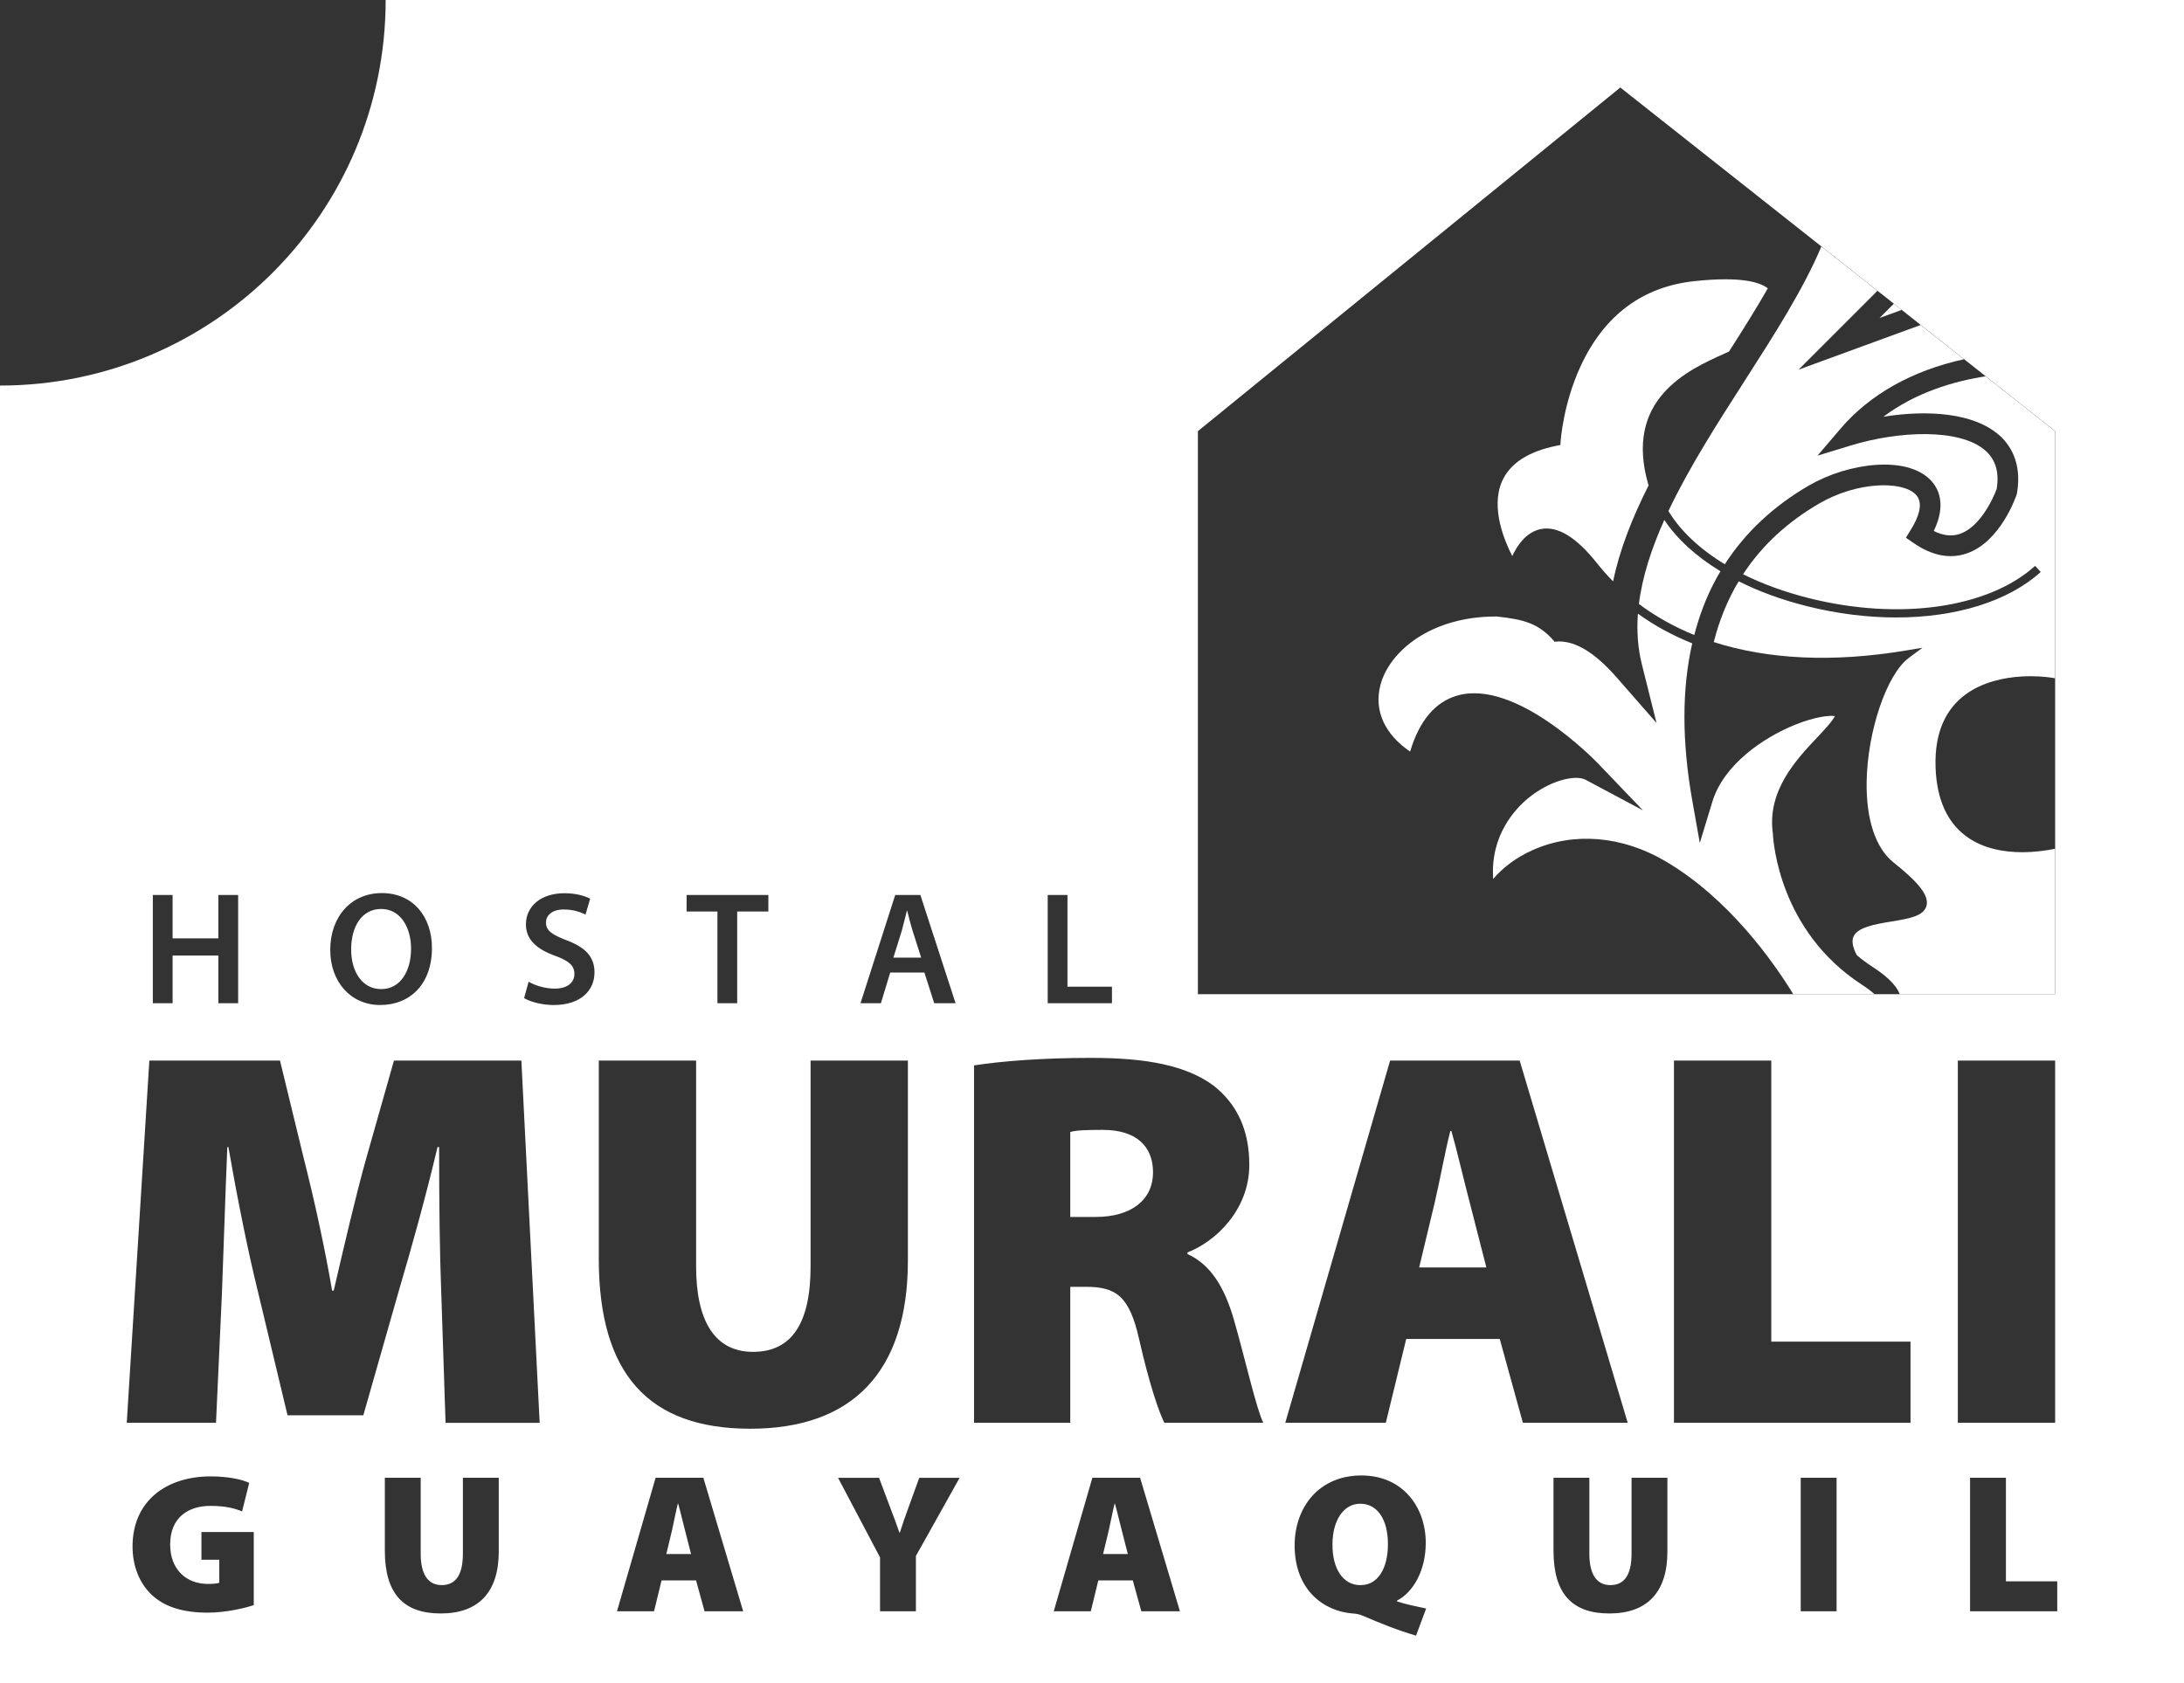 <?xml version="1.0" encoding="UTF-8"?>
<svg xmlns="http://www.w3.org/2000/svg" id="Layer_2" data-name="Layer 2" viewBox="0 0 726.07 559.78">
  <rect x="0" y="0" width="726.07" height="559.78" fill="#333333" stroke="none"/>
  <defs>
    <style>      .cls-1 {        fill: #fff;        stroke-width: 0px;      }    </style>
  </defs>
  <g id="Layer_1-2" data-name="Layer 1">
    <g>
      <path class="cls-1" d="M128.21,0c0,70.81-57.4,128.21-128.21,128.21v431.56h726.07V0H128.21ZM398.24,143.37l140.43-114.27,58.99,46.63,7.87,6.22,18.64,14.73,5.44,4.3,2.6,2.06,6.34,5.01,14.41,11.39,7.17,5.67,23.1,18.26v187.24h-284.99v-187.24ZM348.31,297.62h6.57v30.49h14.79v5.5h-21.36v-35.99ZM297.6,297.62h8.38l11.7,35.99h-7.1l-3.26-10.2h-11.37l-3.1,10.2h-6.78l11.54-35.99ZM228.26,297.62h27.18v5.5h-10.36v30.49h-6.57v-30.49h-10.25v-5.5ZM126.94,296.98c10.47,0,16.66,7.96,16.66,18.26,0,12.07-7.32,18.96-17.2,18.96s-16.61-7.8-16.61-18.32c0-11.11,7-18.9,17.14-18.9ZM50.81,297.62h6.57v14.42h15.22v-14.42h6.57v35.99h-6.57v-15.86h-15.22v15.86h-6.57v-35.99ZM84.36,533.76c-3.36,1.12-9.55,2.5-15.34,2.5-8.69,0-14.62-2.17-18.64-5.99-4.15-3.95-6.32-9.68-6.32-16.07.07-15.41,11.59-23.25,25.95-23.25,5.99,0,10.54,1.05,12.84,2.17l-2.37,9.48c-2.5-1.05-5.53-1.84-10.54-1.84-7.31,0-13.37,3.82-13.37,12.84,0,8.3,5.33,13.11,12.58,13.11,1.65,0,3.16-.13,3.75-.4v-7.64h-5.93v-9.22h17.39v24.3ZM165.81,515.92c0,13.7-6.85,20.61-19.3,20.61s-18.57-6.65-18.57-20.88v-24.24h11.92v25.22c0,6.72,2.3,10.47,6.98,10.47s7.05-3.42,7.05-10.47v-25.22h11.92v24.5ZM148.13,473.13l-1.43-43.07c-.54-13.76-.71-29.85-.71-48.61h-.54c-3.75,15.91-8.76,33.96-12.69,47.18l-11.97,42h-25.2l-10.01-41.82c-3.22-13.05-6.79-30.92-9.65-47.36h-.36c-.71,16.98-1.25,34.85-1.79,48.61l-1.97,43.07h-29.67l7.51-120.46h43.43l7.86,32.35c3.4,13.4,6.97,29.49,9.47,44.15h.54c3.4-14.66,7.33-31.63,10.9-44.32l9.12-32.17h42.36l6.08,120.46h-31.28ZM184.01,334.2c-3.84,0-7.8-1.07-9.77-2.3l1.5-5.45c2.08,1.23,5.34,2.3,8.7,2.3,4.17,0,6.52-1.98,6.52-4.91,0-2.72-1.82-4.33-6.35-5.98-5.98-2.14-9.77-5.29-9.77-10.47,0-5.93,4.91-10.36,12.76-10.36,3.9,0,6.73.85,8.6,1.82l-1.55,5.29c-1.33-.69-3.84-1.71-7.21-1.71-4.17,0-5.93,2.19-5.93,4.33,0,2.78,2.08,4.06,6.89,5.93,6.25,2.35,9.24,5.5,9.24,10.68,0,5.82-4.38,10.84-13.62,10.84ZM234.23,535.8l-2.83-10.27h-11.46l-2.5,10.27h-12.32l12.84-44.39h15.87l13.24,44.39h-12.84ZM199.07,418.44v-65.77h32.35v68.45c0,18.23,6.26,28.42,18.94,28.42s19.12-9.29,19.12-28.42v-68.45h32.35v66.49c0,37.18-18.59,55.94-52.37,55.94s-50.4-18.05-50.4-56.66ZM304.49,517.43v18.37h-11.92v-17.91l-13.96-26.47h13.63l3.75,10.01c1.19,3.09,2.04,5.33,3.03,8.23h.13c.86-2.7,1.71-5.2,2.83-8.23l3.62-10.01h13.43l-14.55,26.01ZM379.43,535.8l-2.83-10.27h-11.46l-2.5,10.27h-12.32l12.84-44.39h15.87l13.24,44.39h-12.84ZM387.08,473.13c-1.79-3.57-5-12.87-8.4-27.88-3.22-14.3-7.69-17.34-17.69-17.34h-5.18v45.22h-31.99v-118.85c9.12-1.43,22.88-2.5,38.96-2.5,18.41,0,31.63,2.5,40.75,9.29,7.69,6.08,11.8,14.66,11.8,26.27,0,15.01-11.26,25.56-20.55,29.13v.54c7.86,3.57,12.33,11.26,15.37,21.63,3.57,12.33,7.51,29.85,9.83,34.49h-32.89ZM470.77,543.91c-6.45-1.91-11.46-3.95-17.78-6.65-1.05-.46-2.17-.66-3.23-.72-9.81-.72-19.36-7.97-19.36-22.59,0-12.97,8.3-23.31,22.19-23.31s21.4,10.67,21.4,22.39c0,9.55-4.41,16.6-9.55,19.23v.26c2.96.99,6.32,1.65,9.68,2.37l-3.36,9.02ZM498.6,445.25h-31.1l-6.79,27.88h-33.42l34.85-120.46h43.07l35.92,120.46h-34.85l-7.69-27.88ZM554.33,515.92c0,13.7-6.85,20.61-19.3,20.61s-18.57-6.65-18.57-20.88v-24.24h11.92v25.22c0,6.72,2.3,10.47,6.98,10.47s7.05-3.42,7.05-10.47v-25.22h11.92v24.5ZM610.57,535.8h-11.92v-44.39h11.92v44.39ZM635.15,473.13h-78.64v-120.46h32.35v93.47h46.29v26.99ZM650.88,352.67h32.35v120.46h-32.35v-120.46ZM683.93,535.8h-28.98v-44.39h11.92v34.44h17.06v9.94Z"></path>
      <path class="cls-1" d="M370.67,500.04h-.13c-.66,2.57-1.32,6.26-1.91,8.76l-1.91,7.97h8.23l-2.04-7.97c-.66-2.5-1.51-6.19-2.24-8.76Z"></path>
      <path class="cls-1" d="M482.52,376.08h-.36c-1.79,6.97-3.57,16.98-5.18,23.77l-5.18,21.62h22.34l-5.54-21.62c-1.79-6.79-4.11-16.8-6.08-23.77Z"></path>
      <path class="cls-1" d="M452.2,500.04c-5.6,0-9.22,5.66-9.22,13.5-.07,8.04,3.49,13.57,9.22,13.57h.13c5.73,0,9.09-5.53,9.09-13.63s-3.42-13.44-9.22-13.44Z"></path>
      <path class="cls-1" d="M303.42,309.58c-.69-2.19-1.28-4.65-1.82-6.73h-.11c-.53,2.08-1.12,4.59-1.71,6.73l-2.78,8.86h9.24l-2.83-8.86Z"></path>
      <path class="cls-1" d="M225.47,500.04h-.13c-.66,2.57-1.32,6.26-1.91,8.76l-1.91,7.97h8.23l-2.04-7.97c-.66-2.5-1.51-6.19-2.24-8.76Z"></path>
      <path class="cls-1" d="M126.73,328.91c6.35,0,9.93-5.93,9.93-13.46,0-6.78-3.36-13.19-9.93-13.19s-9.99,6.03-9.99,13.46,3.68,13.19,9.99,13.19Z"></path>
      <path class="cls-1" d="M366.71,375.72c-6.08,0-9.29.18-10.9.72v28.24h8.4c12.15,0,19.12-5.9,19.12-14.83s-5.9-14.12-16.62-14.12Z"></path>
      <path class="cls-1" d="M664.56,144.63c3.67,3.22,7.69,9.18,6,19.3l-.04.27-.09.26c-.21.64-5.38,15.8-16.67,19.6-5.55,1.87-11.42.73-17.44-3.39l-2.71-1.86,1.73-2.8c2.27-3.67,4.38-8.65,1.55-11.57-4.48-4.61-19.44-4.34-32,2.94-10.74,6.22-19.21,14.1-25.41,23.58,6.5,3.24,13.89,5.93,21.97,7.96,30.08,7.52,59.57,3.3,75.13-10.75l1.85,2.04c-10.93,9.88-28.35,15.12-48.03,15.12-9.5,0-19.53-1.22-29.61-3.74-8.37-2.09-16.02-4.9-22.77-8.29-3.65,6.11-6.42,12.85-8.28,20.21,18.06,5.8,39.66,6.84,63.77,2.82l5.6-.93-4.56,3.4c-7.32,5.46-13.73,24.32-13.99,41.19-.19,12.55,2.99,22.08,8.98,26.84,8.52,6.77,11.78,11.06,10.93,14.34-.91,3.5-5.87,4.31-11.62,5.26-5.47.9-11.66,1.92-12.78,5.33-.39,1.18-.27,3.02,1.22,5.88,1.64,1.37,3.39,2.69,5.3,3.93,3.47,2.27,7.63,5.41,8.97,9.05h51.66v-48.38c-2.71.56-6.62,1.15-10.95,1.15-5.98,0-12.76-1.13-18.29-5.06-6.58-4.68-10.12-12.44-10.5-23.07-.9-24.79,17.51-29.63,28.56-30.3,4.23-.26,7.7.08,9.39.31.69.09,1.28.19,1.79.28v-82.16l-23.1-18.26c-10.79,1.68-23.34,5.44-34,13.46,14.64-2.37,30.01-1.33,38.43,6.06Z"></path>
      <path class="cls-1" d="M554.67,169.93c3.99,6.63,10.42,12.66,18.74,17.7,6.8-10.56,16.19-19.36,28.01-26.21,13.02-7.54,32.36-10.05,40.39-1.78,2.42,2.49,5.49,7.84,1.06,16.93,3.12,1.55,5.98,1.87,8.67.97,6.52-2.18,10.97-11.34,12.27-15.01.86-5.56-.38-9.72-3.8-12.72-8.49-7.45-28.81-6.51-44.51-1.73l-11.26,3.43,7.64-8.95c9.75-11.43,23.87-19.34,41.06-23.1l-14.41-11.39-40.59,14.85,26.22-26.22-18.64-14.73c-6.03,14.28-15.66,29.31-25.57,44.77-9.18,14.31-18.49,28.85-25.29,43.2Z"></path>
      <path class="cls-1" d="M569.9,193.66c.65-1.26,1.35-2.49,2.07-3.7-8.05-4.88-14.42-10.68-18.67-17.06-4.24,9.44-7.31,18.79-8.45,27.94,5.54,4.15,11.7,7.6,18.41,10.32,1.62-6.23,3.81-12.08,6.63-17.5Z"></path>
      <path class="cls-1" d="M589.4,277.27c-2.04-14.25,7.68-24.57,14.79-32.12,2.08-2.2,5.08-5.39,5.81-7.03-1.85-.29-6.59.21-13.21,2.88-10.87,4.39-23.81,13.42-27.51,25.58l-4.18,13.72-2.51-14.12c-3.47-19.57-3.46-37.05-.01-52.25-6.56-2.63-12.59-5.92-18.06-9.86-.42,5.75-.04,11.42,1.35,16.98l4.84,19.36-13.14-15.02c-7.75-8.86-14.57-12.78-20.85-11.99l-.02-.17c-5.25-6.04-10.11-7.22-19.07-8.22-.15,0-.3,0-.45,0-21.33,0-35.4,11.49-38.3,22.96-2.12,8.37,1.47,16.2,9.91,21.96,3.06-10.28,8.35-16.55,15.75-18.65,19.47-5.54,45.65,21.48,46.75,22.63l14.91,15.56-19.02-10.14c-3.46-1.85-12.02.2-19.24,6.18-4.19,3.48-12.57,12.32-11.53,26.77,3.25-3.84,7.83-7.25,13.17-9.62,13.62-6.06,29.64-4.73,43.96,3.65,21.22,12.42,36.04,33.54,42.64,44.31h27.01c-.93-.86-2.32-1.95-4.37-3.29-27.14-17.75-29.28-47.06-29.42-50.05Z"></path>
      <path class="cls-1" d="M573.27,117.6c.53-.24,1.03-.46,1.53-.69,4.57-7.15,9-14.19,12.91-21.03-2.7-2.13-9.16-4-24.34-2.4-17.28,1.83-30.01,11.32-37.86,28.2-5.91,12.73-6.68,25.11-6.69,25.23l-.06,1.06-1.05.21c-9.63,1.91-15.82,5.95-18.41,11.99-3.77,8.83.94,19.89,3.46,24.74,1.46-3.18,4.47-8,9.54-8.99,5.53-1.08,11.79,2.74,18.61,11.36,1.68,2.13,3.48,4.14,5.37,6.06,2.17-10.62,6.42-21.28,11.79-31.91-8.49-28.72,13.28-38.49,25.19-43.83Z"></path>
      <polygon class="cls-1" points="632.21 103.05 629.61 100.99 624.87 105.73 632.21 103.05"></polygon>
    </g>
  </g>
</svg>
